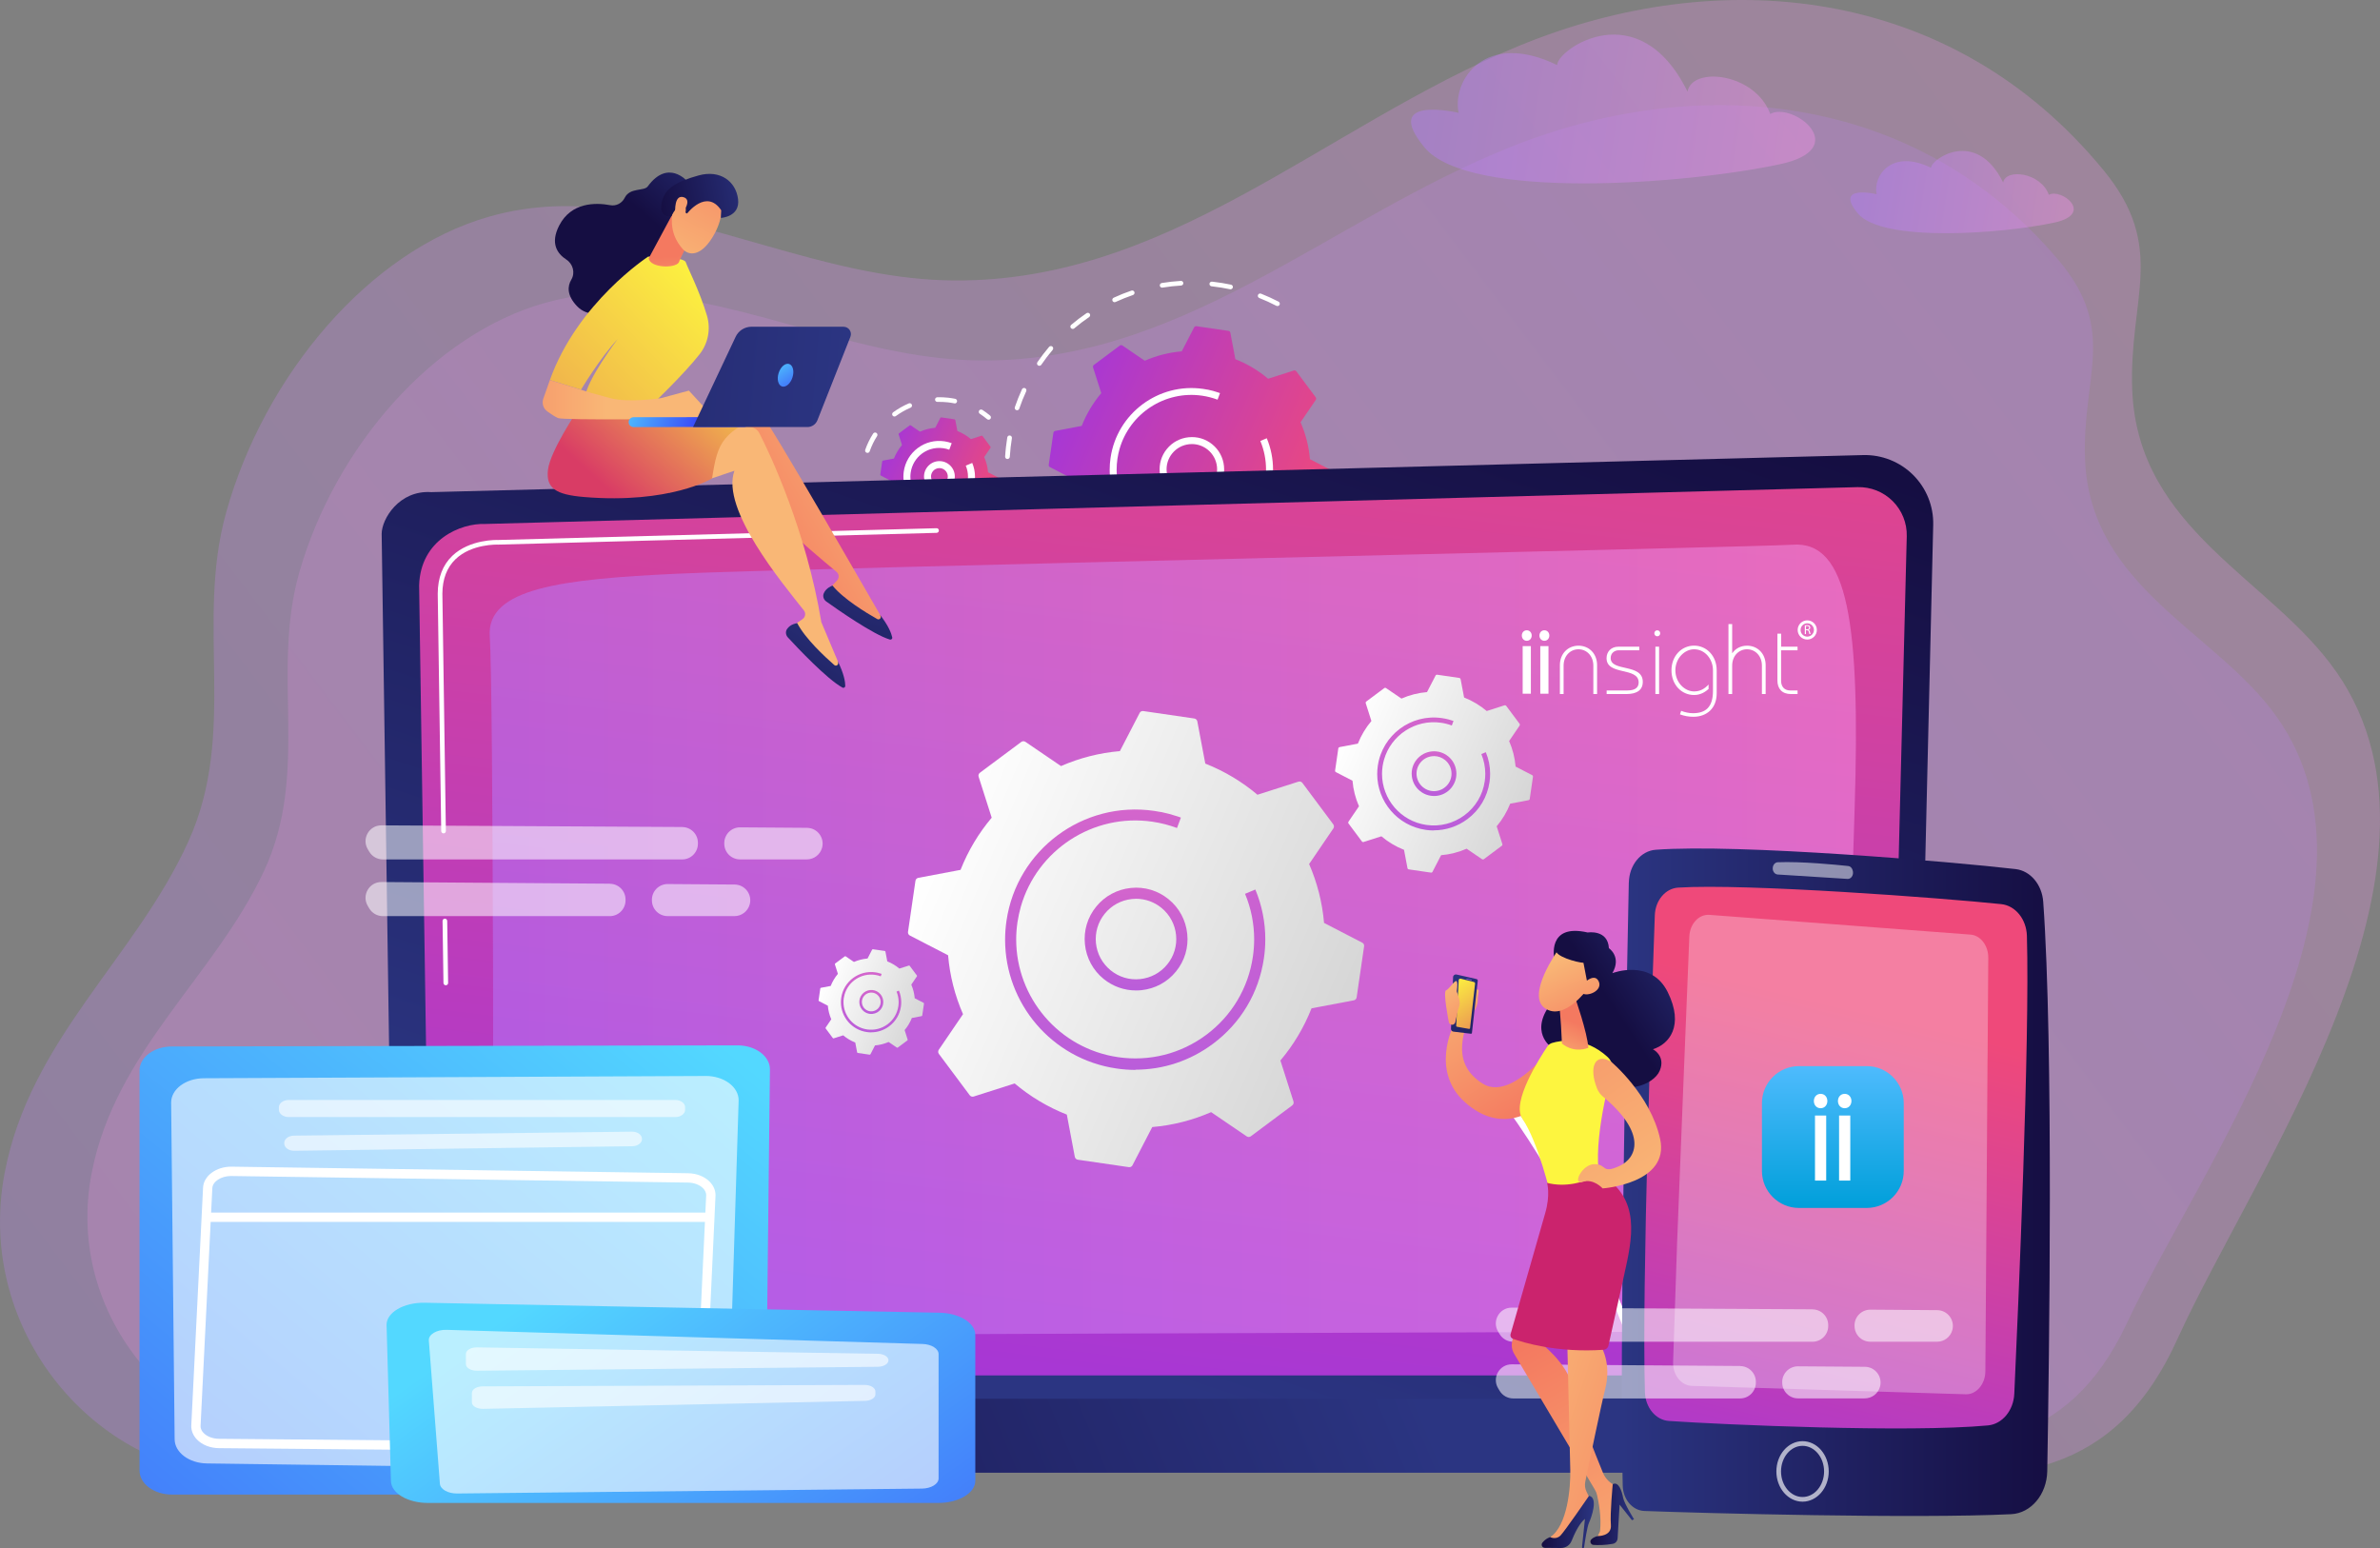 <svg xmlns="http://www.w3.org/2000/svg" xmlns:xlink="http://www.w3.org/1999/xlink" id="Layer_2" data-name="Layer 2" viewBox="0 0 987.33 642.25"><rect x="0" y="0" width="987.33" height="642.25" fill="#808080" stroke="none"/><defs><style>      .cls-1 {        fill: url(#linear-gradient-38);      }      .cls-1, .cls-2, .cls-3, .cls-4, .cls-5, .cls-6, .cls-7, .cls-8, .cls-9, .cls-10, .cls-11, .cls-12, .cls-13, .cls-14, .cls-15, .cls-16, .cls-17, .cls-18, .cls-19, .cls-20, .cls-21, .cls-22, .cls-23, .cls-24, .cls-25, .cls-26, .cls-27, .cls-28, .cls-29, .cls-30, .cls-31, .cls-32, .cls-33, .cls-34, .cls-35, .cls-36, .cls-37, .cls-38, .cls-39, .cls-40, .cls-41, .cls-42, .cls-43, .cls-44, .cls-45, .cls-46, .cls-47, .cls-48, .cls-49, .cls-50, .cls-51, .cls-52, .cls-53, .cls-54, .cls-55, .cls-56, .cls-57, .cls-58, .cls-59, .cls-60, .cls-61, .cls-62, .cls-63 {        stroke-width: 0px;      }      .cls-2 {        fill: url(#linear-gradient-12);      }      .cls-3 {        fill: url(#linear-gradient-17);      }      .cls-4 {        fill: url(#linear-gradient-19);      }      .cls-5 {        fill: url(#linear-gradient-33);      }      .cls-6 {        fill: url(#linear-gradient-57);      }      .cls-7 {        fill: url(#linear-gradient-21);      }      .cls-8 {        fill: url(#linear-gradient-6);      }      .cls-9 {        fill: url(#linear-gradient-42);      }      .cls-10 {        fill: url(#linear-gradient-29);      }      .cls-10, .cls-14, .cls-20, .cls-30, .cls-34, .cls-37, .cls-39, .cls-41, .cls-55 {        isolation: isolate;      }      .cls-10, .cls-34 {        opacity: .4;      }      .cls-11 {        fill: url(#linear-gradient-15);      }      .cls-12 {        fill: url(#linear-gradient-11);      }      .cls-13 {        fill: #eac4f9;      }      .cls-14 {        opacity: .3;      }      .cls-14, .cls-20, .cls-29, .cls-39, .cls-41, .cls-64 {        fill: #fff;      }      .cls-15 {        fill: url(#linear-gradient-5);      }      .cls-16 {        fill: url(#linear-gradient-31);      }      .cls-17 {        fill: url(#linear-gradient-34);      }      .cls-18 {        fill: url(#linear-gradient-41);      }      .cls-19 {        fill: url(#linear-gradient-40);      }      .cls-20, .cls-30 {        opacity: .5;      }      .cls-21 {        fill: url(#linear-gradient-13);      }      .cls-22 {        fill: url(#linear-gradient-23);      }      .cls-23 {        fill: url(#linear-gradient-25);      }      .cls-24 {        fill: url(#linear-gradient-43);      }      .cls-25 {        fill: url(#linear-gradient-16);      }      .cls-26 {        fill: url(#linear-gradient-22);      }      .cls-27 {        fill: url(#linear-gradient-54);      }      .cls-28 {        fill: url(#linear-gradient-55);      }      .cls-30 {        fill: url(#linear-gradient-7);      }      .cls-31 {        fill: url(#linear-gradient-35);      }      .cls-32 {        fill: url(#linear-gradient-50);      }      .cls-33 {        fill: url(#linear-gradient-32);      }      .cls-34 {        fill: url(#linear-gradient-28);      }      .cls-35 {        fill: url(#linear-gradient-20);      }      .cls-36 {        fill: url(#linear-gradient-14);      }      .cls-37 {        fill: url(#linear-gradient-2);        opacity: .2;      }      .cls-38 {        fill: url(#linear-gradient-52);      }      .cls-39 {        opacity: .65;      }      .cls-40 {        fill: url(#linear-gradient-45);      }      .cls-41 {        opacity: .6;      }      .cls-42 {        fill: url(#linear-gradient-39);      }      .cls-43 {        fill: url(#linear-gradient-3);      }      .cls-44 {        fill: url(#linear-gradient-9);      }      .cls-45 {        fill: url(#linear-gradient-27);      }      .cls-46 {        fill: url(#linear-gradient-53);      }      .cls-47 {        fill: url(#linear-gradient-36);      }      .cls-48 {        fill: url(#linear-gradient-48);      }      .cls-49 {        fill: url(#linear-gradient-49);      }      .cls-50 {        fill: url(#linear-gradient-8);      }      .cls-51 {        fill: url(#linear-gradient-47);      }      .cls-52 {        fill: url(#linear-gradient-24);      }      .cls-53 {        fill: url(#linear-gradient-26);      }      .cls-54 {        fill: url(#linear-gradient-18);      }      .cls-55 {        fill: url(#linear-gradient);        opacity: .26;      }      .cls-56 {        fill: url(#linear-gradient-51);      }      .cls-57 {        fill: url(#linear-gradient-30);      }      .cls-64 {        stroke: #fff;        stroke-miterlimit: 10;      }      .cls-58 {        fill: url(#linear-gradient-44);      }      .cls-59 {        fill: url(#linear-gradient-46);      }      .cls-65 {        opacity: .54;      }      .cls-60 {        fill: url(#linear-gradient-56);      }      .cls-61 {        fill: url(#linear-gradient-10);      }      .cls-62 {        fill: url(#linear-gradient-4);      }      .cls-63 {        fill: url(#linear-gradient-37);      }    </style><linearGradient id="linear-gradient" x1="-145.5" y1="750.57" x2="855.8" y2="1511.73" gradientTransform="translate(104 1528.64) scale(1 -1)" gradientUnits="userSpaceOnUse"><stop offset="0" stop-color="#b37cff"></stop><stop offset="1" stop-color="#f895e7"></stop></linearGradient><linearGradient id="linear-gradient-2" x1="856.48" y1="1497.21" x2="92.24" y2="917.33" xlink:href="#linear-gradient"></linearGradient><linearGradient id="linear-gradient-3" x1="336.13" y1="1356.7" x2="444.75" y2="1311.17" gradientTransform="translate(104 1528.64) scale(1 -1)" gradientUnits="userSpaceOnUse"><stop offset="0" stop-color="#a737d5"></stop><stop offset="1" stop-color="#ef497a"></stop></linearGradient><linearGradient id="linear-gradient-4" x1="263.28" y1="1340.37" x2="308.12" y2="1321.58" xlink:href="#linear-gradient-3"></linearGradient><linearGradient id="linear-gradient-5" x1="319" y1="973.54" x2="462.53" y2="1404.14" gradientTransform="translate(104 1528.64) scale(1 -1)" gradientUnits="userSpaceOnUse"><stop offset="0" stop-color="#2b3582"></stop><stop offset="1" stop-color="#150e42"></stop></linearGradient><linearGradient id="linear-gradient-6" x1="353.02" y1="951.52" x2="417.91" y2="1490.49" xlink:href="#linear-gradient-3"></linearGradient><linearGradient id="linear-gradient-7" x1="99.13" y1="1138.41" x2="665.92" y2="1138.41" xlink:href="#linear-gradient"></linearGradient><linearGradient id="linear-gradient-8" x1="475.31" y1="972.6" x2="63.43" y2="800.49" xlink:href="#linear-gradient-5"></linearGradient><linearGradient id="linear-gradient-9" x1="568.8" y1="1038.2" x2="746.38" y2="1038.2" xlink:href="#linear-gradient-5"></linearGradient><linearGradient id="linear-gradient-10" x1="620.78" y1="899.3" x2="671.35" y2="1108.95" xlink:href="#linear-gradient-3"></linearGradient><linearGradient id="linear-gradient-11" x1="271.89" y1="1339.51" x2="201.01" y2="1299.04" gradientTransform="translate(104 1528.64) scale(1 -1)" gradientUnits="userSpaceOnUse"><stop offset="0" stop-color="#f9b776"></stop><stop offset="1" stop-color="#f47960"></stop></linearGradient><linearGradient id="linear-gradient-12" x1="262.67" y1="1299.14" x2="230.73" y2="1221.85" xlink:href="#linear-gradient-5"></linearGradient><linearGradient id="linear-gradient-13" x1="265.04" y1="1329.42" x2="507.61" y2="1481.28" xlink:href="#linear-gradient-11"></linearGradient><linearGradient id="linear-gradient-14" x1="250.29" y1="1278.95" x2="203.38" y2="1209.73" xlink:href="#linear-gradient-5"></linearGradient><linearGradient id="linear-gradient-15" x1="205.47" y1="1390.33" x2="147.17" y2="1326.43" gradientTransform="translate(104 1528.64) scale(1 -1)" gradientUnits="userSpaceOnUse"><stop offset="0" stop-color="#fdf53f"></stop><stop offset="1" stop-color="#d93c65"></stop></linearGradient><linearGradient id="linear-gradient-16" x1="192.74" y1="1476.43" x2="161.91" y2="1440.85" xlink:href="#linear-gradient-5"></linearGradient><linearGradient id="linear-gradient-17" x1="190.89" y1="1416.78" x2="23.77" y2="1255.57" xlink:href="#linear-gradient-15"></linearGradient><linearGradient id="linear-gradient-18" x1="147.73" y1="1362.83" x2="77.1" y2="1362.83" xlink:href="#linear-gradient-11"></linearGradient><linearGradient id="linear-gradient-19" x1="176.45" y1="1396.83" x2="174.82" y2="1422.26" xlink:href="#linear-gradient-11"></linearGradient><linearGradient id="linear-gradient-20" x1="174.06" y1="1418.1" x2="204.8" y2="1476.92" xlink:href="#linear-gradient-11"></linearGradient><linearGradient id="linear-gradient-21" x1="212.55" y1="1451.48" x2="169.52" y2="1442.84" xlink:href="#linear-gradient-5"></linearGradient><linearGradient id="linear-gradient-22" x1="167.03" y1="1421.78" x2="197.76" y2="1480.6" xlink:href="#linear-gradient-11"></linearGradient><linearGradient id="linear-gradient-23" x1="150.79" y1="1363.7" x2="187.19" y2="1351.77" gradientTransform="translate(104 1528.64) scale(1 -1)" gradientUnits="userSpaceOnUse"><stop offset="0" stop-color="#53d8ff"></stop><stop offset="1" stop-color="#3840f7"></stop></linearGradient><linearGradient id="linear-gradient-24" x1="246.85" y1="1369.59" x2="-85.44" y2="1397.56" xlink:href="#linear-gradient-5"></linearGradient><linearGradient id="linear-gradient-25" x1="216.82" y1="1380.62" x2="228.71" y2="1362.7" xlink:href="#linear-gradient-23"></linearGradient><linearGradient id="linear-gradient-26" x1="175.03" y1="1112.79" x2="-152.89" y2="713.42" xlink:href="#linear-gradient-23"></linearGradient><linearGradient id="linear-gradient-27" x1="137.47" y1="1004.62" x2="306.31" y2="763" xlink:href="#linear-gradient-23"></linearGradient><linearGradient id="linear-gradient-28" x1="485.92" y1="1493.47" x2="651.46" y2="1467.56" xlink:href="#linear-gradient"></linearGradient><linearGradient id="linear-gradient-29" x1="667.77" y1="1454.25" x2="759.26" y2="1439.94" xlink:href="#linear-gradient"></linearGradient><linearGradient id="linear-gradient-30" x1="493.14" y1="1126.41" x2="531.23" y2="1065.37" xlink:href="#linear-gradient-11"></linearGradient><linearGradient id="linear-gradient-31" x1="608.17" y1="1141.23" x2="564.32" y2="1111.99" xlink:href="#linear-gradient-5"></linearGradient><linearGradient id="linear-gradient-32" x1="528.23" y1="918.87" x2="509.89" y2="762.66" xlink:href="#linear-gradient-15"></linearGradient><linearGradient id="linear-gradient-33" x1="541.09" y1="1086.39" x2="549.23" y2="1104.47" xlink:href="#linear-gradient-11"></linearGradient><linearGradient id="linear-gradient-34" x1="541.1" y1="1130.22" x2="557.63" y2="1094.45" xlink:href="#linear-gradient-11"></linearGradient><linearGradient id="linear-gradient-35" x1="596.38" y1="1158.9" x2="552.54" y2="1129.66" xlink:href="#linear-gradient-5"></linearGradient><linearGradient id="linear-gradient-36" x1="548.89" y1="1133.81" x2="565.41" y2="1098.04" xlink:href="#linear-gradient-11"></linearGradient><linearGradient id="linear-gradient-37" x1="587.18" y1="861.37" x2="526.54" y2="970.81" xlink:href="#linear-gradient-11"></linearGradient><linearGradient id="linear-gradient-38" x1="574.14" y1="900.32" x2="556.12" y2="900.49" xlink:href="#linear-gradient-5"></linearGradient><linearGradient id="linear-gradient-39" x1="518.16" y1="942.82" x2="610.11" y2="912.45" xlink:href="#linear-gradient-11"></linearGradient><linearGradient id="linear-gradient-40" x1="557.39" y1="897.22" x2="535.92" y2="897.42" xlink:href="#linear-gradient-5"></linearGradient><linearGradient id="linear-gradient-41" x1="586.77" y1="1424.13" x2="594.85" y2="1512.52" gradientTransform="translate(104 1528.64) scale(1 -1)" gradientUnits="userSpaceOnUse"><stop offset="0" stop-color="#cb236d"></stop><stop offset="1" stop-color="#4c246d"></stop></linearGradient><linearGradient id="linear-gradient-42" x1="581.28" y1="1030.36" x2="494.36" y2="1159.23" xlink:href="#linear-gradient-11"></linearGradient><linearGradient id="linear-gradient-43" x1="505.17" y1="1116.85" x2="514.08" y2="1104.27" xlink:href="#linear-gradient-11"></linearGradient><linearGradient id="linear-gradient-44" x1="494.95" y1="1123.82" x2="526.17" y2="1079.77" xlink:href="#linear-gradient-5"></linearGradient><linearGradient id="linear-gradient-45" x1="497.09" y1="1121.66" x2="522.24" y2="1086.16" xlink:href="#linear-gradient-15"></linearGradient><linearGradient id="linear-gradient-46" x1="505.92" y1="1119.23" x2="506.26" y2="1117.01" gradientTransform="translate(104 1528.64) scale(1 -1)" gradientUnits="userSpaceOnUse"><stop offset="0" stop-color="#8d55d1"></stop><stop offset="1" stop-color="#1c2873"></stop></linearGradient><linearGradient id="linear-gradient-47" x1="494.24" y1="1119.25" x2="512.7" y2="1093.21" xlink:href="#linear-gradient-11"></linearGradient><linearGradient id="linear-gradient-48" x1="280.79" y1="1175.35" x2="453.8" y2="1102.82" gradientTransform="translate(104 1528.64) scale(1 -1)" gradientUnits="userSpaceOnUse"><stop offset="0" stop-color="#fff"></stop><stop offset="1" stop-color="#d6d6d6"></stop></linearGradient><linearGradient id="linear-gradient-49" x1="453.37" y1="1223.44" x2="528.44" y2="1191.98" xlink:href="#linear-gradient-48"></linearGradient><linearGradient id="linear-gradient-50" x1="237.45" y1="1121.37" x2="277.46" y2="1104.6" xlink:href="#linear-gradient-48"></linearGradient><linearGradient id="linear-gradient-51" x1="367.3" y1="1160.41" x2="367.3" y2="1117.76" gradientTransform="translate(104 1528.64) scale(1 -1)" gradientUnits="userSpaceOnUse"><stop offset="0" stop-color="#d365cc"></stop><stop offset="1" stop-color="#ba5dda"></stop></linearGradient><linearGradient id="linear-gradient-52" x1="490.91" y1="1216.98" x2="490.91" y2="1198.43" xlink:href="#linear-gradient-51"></linearGradient><linearGradient id="linear-gradient-53" x1="257.45" y1="1117.96" x2="257.45" y2="1108.01" xlink:href="#linear-gradient-51"></linearGradient><linearGradient id="linear-gradient-54" x1="366.94" y1="1192.82" x2="366.94" y2="1084.81" xlink:href="#linear-gradient-51"></linearGradient><linearGradient id="linear-gradient-55" x1="490.76" y1="1230.99" x2="490.76" y2="1184.14" xlink:href="#linear-gradient-51"></linearGradient><linearGradient id="linear-gradient-56" x1="257.36" y1="1125.4" x2="257.36" y2="1100.38" xlink:href="#linear-gradient-51"></linearGradient><linearGradient id="linear-gradient-57" x1="656.34" y1="1086.37" x2="656.34" y2="1027.54" gradientTransform="translate(104 1528.64) scale(1 -1)" gradientUnits="userSpaceOnUse"><stop offset="0" stop-color="#4ebbfd"></stop><stop offset="1" stop-color="#009fda"></stop></linearGradient></defs><g id="Layer_1-2" data-name="Layer 1"><g><path class="cls-55" d="M969.34,278.9c-26.73-38.67-82.64-58.88-84.8-117.31-1.42-37.96,14.54-58.76-11.79-90.85-63.62-77.58-160.33-85.57-242.38-51.82-82.03,33.74-147.1,100.16-238.81,97.33-49.93-1.54-96.62-26.17-146.09-30.29-15.23-1.27-29.44.15-42.7,3.95-49.68,14.2-93.07,65.77-108.95,122.65-12.87,46.11,4.85,91.26-15.69,136.52C56.25,397.33,12.37,431.18,1.9,486.69c-12.57,66.62,39.3,123.78,94.29,124.91,35,.71,99.77-6.02,129.2-29.36,35.84-28.41,71.38-30.69,113.59-30.14,80.3,1.05,160.83,19.27,240.25,31.99,68.05,10.88,135.2,27.42,204.05,28.78,50.56,1,93.47,1.2,120.1-57.55,31.82-70.21,122.06-195.31,65.99-276.42h-.03Z"></path><path class="cls-37" d="M944.37,297.19c-25.03-35.16-77.39-53.52-79.4-106.66-1.3-34.53,13.65-53.44-11-82.61-59.59-70.54-150.17-77.78-227.05-47.06-76.86,30.72-137.84,91.13-223.74,88.6-46.78-1.39-90.51-23.77-136.84-27.49-14.27-1.15-27.58.15-39.99,3.61-46.55,12.93-87.21,59.85-102.1,111.58-12.08,41.94,4.51,83-14.73,124.15-20.53,43.87-61.64,74.68-71.47,125.18-11.8,60.59,36.78,112.56,88.28,113.57,32.79.63,93.46-5.51,121.04-26.74,33.59-25.86,66.88-27.94,106.41-27.44,75.23.93,150.65,17.48,225.05,29,63.74,9.88,126.64,24.89,191.13,26.11,47.37.9,87.56,1.05,112.51-52.38,29.84-63.87,114.41-177.65,61.91-251.41h0Z"></path><path class="cls-13" d="M490.55,242.12h-.05c-1.58-.09-3.18-.21-4.75-.39-1.11-.13-2.22-.28-3.31-.44-.53-.09-.89-.58-.8-1.11.09-.53.58-.89,1.11-.8,1.06.16,2.15.31,3.22.43,1.54.17,3.1.3,4.64.38.53.03.94.48.91,1.02-.03.51-.45.91-.96.91h0ZM503.53,241.71c-.48,0-.89-.36-.95-.85-.06-.53.32-1.02.85-1.08,2.61-.31,5.22-.75,7.79-1.34.52-.12,1.03.21,1.16.73.12.52-.21,1.04-.73,1.16-2.63.59-5.32,1.05-7.99,1.38h-.12ZM469.94,238.2c-.11,0-.2-.02-.31-.05-2.55-.86-5.09-1.87-7.54-2.98-.48-.22-.69-.8-.47-1.29.22-.48.79-.69,1.29-.47,2.39,1.1,4.85,2.07,7.35,2.91.5.17.77.71.61,1.23-.14.4-.51.65-.92.65h0ZM523.82,236.43c-.38,0-.73-.22-.89-.6-.2-.49.03-1.06.52-1.27,2.42-1,4.82-2.15,7.13-3.41.47-.25,1.05-.08,1.32.38.25.47.08,1.05-.38,1.32-2.37,1.29-4.83,2.45-7.31,3.49-.12.05-.24.08-.37.08h-.01ZM541.91,225.84c-.29,0-.57-.13-.76-.37-.33-.41-.26-1.03.16-1.36,2.07-1.63,4.07-3.38,5.96-5.2.38-.37.99-.36,1.37.02.37.38.36.99-.02,1.37-1.93,1.88-3.99,3.67-6.11,5.32-.17.14-.38.2-.6.2v.02ZM556.48,210.78c-.2,0-.39-.06-.57-.18-.43-.32-.52-.91-.21-1.36,1.55-2.12,3-4.34,4.33-6.61.27-.46.86-.62,1.33-.35.46.27.62.87.35,1.33-1.36,2.33-2.85,4.61-4.44,6.78-.19.26-.48.39-.78.39Z"></path><path class="cls-29" d="M417.93,190.42h-.06c-.53-.03-.93-.49-.9-1.03.09-1.36.2-2.72.36-4.07.14-1.29.33-2.58.53-3.86.09-.53.58-.89,1.12-.8.53.09.88.58.8,1.11-.2,1.24-.38,2.5-.52,3.76-.14,1.32-.27,2.65-.35,3.97-.03.51-.45.9-.96.9h0ZM421.91,170.18c-.11,0-.21-.02-.31-.05-.5-.17-.77-.72-.6-1.23.86-2.5,1.86-4.99,2.96-7.41.22-.48.81-.69,1.29-.47s.69.8.47,1.29c-1.09,2.35-2.06,4.77-2.89,7.23-.13.4-.51.65-.92.65h0ZM431.16,151.74c-.18,0-.38-.06-.54-.16-.44-.3-.55-.89-.25-1.35,1.5-2.18,3.13-4.32,4.84-6.34.35-.4.95-.45,1.36-.12.4.35.45.95.12,1.37-1.67,1.97-3.26,4.05-4.72,6.19-.18.27-.49.42-.81.42h0ZM445,136.45c-.27,0-.55-.12-.74-.34-.35-.4-.29-1.02.12-1.37,2.03-1.71,4.17-3.34,6.35-4.82.44-.3,1.05-.18,1.35.25.3.44.18,1.05-.25,1.35-2.13,1.45-4.21,3.03-6.19,4.71-.18.15-.4.23-.62.23h-.02s0,0,0,0ZM529.92,126.96c-.15,0-.3-.04-.44-.11-2.29-1.19-4.67-2.28-7.07-3.23-.49-.19-.75-.75-.54-1.26.19-.49.75-.73,1.26-.54,2.46.97,4.9,2.09,7.27,3.31.47.24.65.83.41,1.31-.17.33-.51.52-.86.52h0ZM462.39,125.36c-.37,0-.71-.2-.88-.56-.22-.48,0-1.06.47-1.29,2.41-1.12,4.89-2.11,7.4-2.96.5-.17,1.05.1,1.23.6.17.5-.1,1.05-.6,1.23-2.44.84-4.87,1.81-7.22,2.89-.13.06-.27.09-.4.09h0ZM510.49,120.01c-.07,0-.13,0-.2-.02-2.37-.5-4.8-.89-7.23-1.17l-.45-.05c-.53-.06-.92-.53-.87-1.07.05-.53.52-.9,1.07-.86l.47.05c2.47.28,4.97.68,7.41,1.2.52.11.87.63.74,1.15-.1.45-.5.76-.94.76h0ZM482.1,119.33c-.46,0-.88-.34-.95-.81-.09-.52.27-1.02.8-1.12,2.61-.42,5.27-.72,7.93-.88.52-.05.98.38,1.02.9.03.53-.38.98-.91,1.03-2.58.15-5.18.43-7.73.86h-.15l-.02.02Z"></path><path class="cls-43" d="M537.76,154.03c-.23-.32-.64-.44-1.01-.33l-10.68,3.41c-4-3.38-8.56-6.13-13.59-8.11l-2.08-11c-.08-.38-.38-.68-.77-.74l-13.31-1.94c-.38-.06-.77.13-.94.48l-5.14,9.95c-5.37.45-10.54,1.8-15.34,3.89l-9.27-6.31c-.33-.22-.75-.21-1.07.02l-10.78,8.04c-.32.23-.44.64-.33,1.02l3.41,10.68c-3.38,4-6.13,8.57-8.11,13.59l-11.01,2.08c-.38.08-.68.38-.74.77l-1.94,13.3c-.06.38.14.77.49.94l9.95,5.15c.45,5.37,1.8,10.54,3.89,15.33l-6.31,9.27c-.22.33-.21.75.02,1.07l8.04,10.78c.23.32.64.44,1.02.33l10.68-3.41c4,3.38,8.56,6.13,13.59,8.11l2.08,11c.08.38.38.68.77.75l13.3,1.94c.38.06.77-.13.95-.49l5.14-9.95c5.37-.45,10.54-1.8,15.34-3.89l9.27,6.31c.33.22.75.21,1.07-.02l10.78-8.04c.32-.23.44-.64.33-1.01l-3.41-10.68c3.38-4,6.13-8.57,8.11-13.59l11-2.08c.38-.08.69-.38.75-.77l1.94-13.31c.06-.38-.13-.77-.48-.94l-9.95-5.14c-.45-5.37-1.8-10.54-3.89-15.33l6.31-9.26c.22-.33.21-.75-.02-1.08l-8.04-10.78h-.01Z"></path><path class="cls-29" d="M494.42,208.09c-3.07,0-6.01-1.05-8.43-3-2.77-2.26-4.5-5.47-4.86-9.03-.37-3.56.67-7.04,2.93-9.81,2.25-2.77,5.47-4.5,9.02-4.86,3.56-.37,7.05.67,9.82,2.93,2.77,2.25,4.5,5.47,4.86,9.02.37,3.56-.67,7.04-2.93,9.81-2.25,2.77-5.47,4.5-9.03,4.86-.46.05-.92.07-1.4.07h0ZM494.46,184.21c-.36,0-.72.02-1.1.06-2.78.29-5.3,1.65-7.06,3.81-1.77,2.17-2.58,4.9-2.3,7.69.29,2.78,1.65,5.3,3.81,7.06,2.17,1.77,4.9,2.59,7.69,2.3,2.78-.29,5.3-1.65,7.06-3.81,1.77-2.17,2.58-4.9,2.3-7.69-.29-2.78-1.65-5.29-3.81-7.06-1.89-1.54-4.2-2.36-6.6-2.36h0Z"></path><path class="cls-29" d="M494.3,228.78c-1.66,0-3.31-.12-4.97-.37-16.84-2.46-28.99-16.98-28.99-33.52,0-1.63.12-3.27.36-4.92,2.69-18.5,19.94-31.33,38.44-28.64.57.09,1.15.18,1.7.29h.13c1.48.3,2.93.69,4.35,1.18.05.02.1.03.14.05.07.02.13.05.2.07.15.06.31.12.46.16l-1.02,2.71c-2.05-.76-4.21-1.32-6.39-1.64-15.53-2.27-30.1,7.46-34.29,22.15-.37,1.31-.65,2.65-.86,4.03-.22,1.51-.33,3.01-.33,4.49,0,15.12,11.12,28.4,26.51,30.65,8.19,1.2,16.36-.87,22.99-5.81,6.64-4.96,10.96-12.18,12.15-20.37.22-1.5.33-3,.33-4.5,0-4.07-.8-8.11-2.37-11.87l2.68-1.12c1.72,4.13,2.6,8.55,2.59,13,0,1.64-.12,3.27-.36,4.91-1.31,8.97-6.02,16.87-13.29,22.28-5.92,4.41-12.93,6.72-20.18,6.72v.06s.01,0,.01,0Z"></path><path class="cls-29" d="M359.85,187.87c-.11,0-.21-.02-.32-.06-.5-.17-.77-.72-.59-1.23.82-2.35,1.92-4.61,3.28-6.72.29-.44.89-.58,1.34-.29.45.29.58.89.29,1.34-1.27,1.98-2.3,4.11-3.07,6.32-.13.39-.51.64-.91.64h0ZM371.07,172.79c-.3,0-.59-.14-.78-.39-.32-.43-.22-1.03.21-1.36,2.02-1.47,4.21-2.71,6.5-3.7.49-.21,1.06.02,1.27.51.2.49-.02,1.07-.51,1.27-2.16.91-4.21,2.09-6.12,3.47-.17.13-.37.18-.57.18v.02ZM396.09,167.34c-.07,0-.12,0-.19-.02-.88-.18-1.79-.32-2.69-.42-1.44-.16-2.89-.22-4.32-.18h-.03c-.52,0-.94-.41-.96-.93-.02-.53.4-.97.93-1,1.51-.04,3.07.03,4.59.2.95.11,1.92.26,2.85.45.52.11.86.62.75,1.15-.1.45-.49.77-.94.77v-.02Z"></path><path class="cls-29" d="M410.09,174.1c-.22,0-.43-.08-.62-.22-.95-.8-1.96-1.55-3-2.23-.44-.29-.57-.89-.28-1.34.29-.44.89-.57,1.34-.28,1.12.72,2.18,1.52,3.21,2.37.4.34.46.95.12,1.37-.19.23-.46.35-.74.35v-.02Z"></path><path class="cls-62" d="M407.6,180.88c-.1-.13-.26-.18-.41-.13l-4.41,1.4c-1.66-1.4-3.54-2.53-5.61-3.35l-.87-4.54c-.03-.15-.15-.28-.32-.31l-5.49-.8c-.16-.02-.32.06-.39.2l-2.13,4.11c-2.21.19-4.35.74-6.33,1.61l-3.83-2.61c-.14-.09-.31-.09-.44,0l-4.45,3.32c-.13.1-.18.26-.13.41l1.4,4.41c-1.4,1.66-2.53,3.54-3.35,5.61l-4.54.86c-.15.03-.28.15-.31.32l-.81,5.49c-.02.16.06.32.2.39l4.11,2.13c.19,2.21.75,4.35,1.61,6.33l-2.61,3.83c-.09.13-.09.31,0,.44l3.32,4.45c.1.13.26.18.41.14l4.41-1.41c1.66,1.4,3.54,2.53,5.61,3.35l.86,4.54c.03.15.15.28.32.31l5.49.8c.16.02.32-.06.39-.2l2.13-4.11c2.21-.19,4.35-.74,6.33-1.61l3.83,2.61c.14.09.31.09.44,0l4.45-3.32c.13-.1.18-.26.14-.41l-1.41-4.41c1.4-1.66,2.53-3.54,3.35-5.61l4.54-.87c.15-.03.28-.15.31-.32l.8-5.49c.02-.16-.06-.32-.2-.39l-4.11-2.13c-.19-2.21-.74-4.35-1.61-6.33l2.61-3.83c.09-.14.09-.31,0-.44l-3.32-4.46h0Z"></path><path class="cls-29" d="M389.69,204.05c-1.46,0-2.86-.49-4.01-1.43-1.33-1.07-2.15-2.6-2.32-4.3-.17-1.69.32-3.36,1.41-4.68,1.09-1.33,2.6-2.15,4.3-2.32,1.69-.17,3.36.32,4.68,1.41,1.33,1.08,2.15,2.6,2.32,4.29.17,1.69-.32,3.36-1.41,4.68-1.07,1.33-2.6,2.15-4.29,2.32-.22.02-.44.04-.66.04h-.02ZM389.71,194.19c-.11,0-.24,0-.36.02-.93.1-1.76.54-2.34,1.27-.59.72-.86,1.63-.76,2.55.1.93.54,1.76,1.27,2.34.72.59,1.63.86,2.55.76.93-.1,1.76-.54,2.34-1.27.59-.72.87-1.63.76-2.55-.1-.92-.54-1.76-1.27-2.34-.63-.51-1.4-.78-2.18-.78h0Z"></path><path class="cls-29" d="M389.63,212.6c-.71,0-1.43-.05-2.16-.15-7.38-1.09-12.7-7.44-12.7-14.68,0-.71.05-1.43.15-2.16.57-3.93,2.64-7.39,5.82-9.76,3.19-2.37,7.1-3.36,11.02-2.78.1.02.19.03.29.05.94.15,1.88.4,2.76.73l-1.01,2.71c-.8-.3-1.63-.51-2.46-.62-1.86-.27-3.7-.11-5.44.45-1.18.38-2.3.97-3.33,1.71-.03.02-.06.04-.09.07-2.56,1.91-4.22,4.7-4.68,7.85-.09.58-.13,1.16-.13,1.73,0,5.83,4.28,10.94,10.22,11.82,6.52.95,12.6-3.58,13.55-10.09.09-.58.13-1.16.13-1.74,0-1.57-.31-3.12-.92-4.57l2.68-1.13c.75,1.81,1.15,3.74,1.15,5.7,0,.71-.05,1.44-.15,2.16-1.07,7.38-7.43,12.7-14.68,12.7h0Z"></path><path class="cls-15" d="M793.62,570.71c0,6.18-5.06,11.22-11.24,11.22H174.62c-6.18,0-11.24-5.05-11.24-11.22l-5.05-349.24c0-6.18,7.29-18.24,20.61-17.32l593.98-15.37c7.76-.2,15.25,2.78,20.75,8.26,5.49,5.48,8.5,12.95,8.31,20.71l-8.34,352.97h-.02Z"></path><path class="cls-8" d="M782.53,559.94c0,5.85-4.78,10.63-10.63,10.63H189.27c-5.85,0-10.63-4.78-10.63-10.63l-4.77-317.05c.56-19.07,17.28-25.93,27.43-25.53l569.3-15.28c5.45-.14,10.72,1.95,14.58,5.8,3.85,3.85,5.97,9.11,5.83,14.57l-8.47,337.49h0Z"></path><path class="cls-29" d="M184.93,408.72c-.53,0-.95-.42-.96-.95l-.38-25.7c0-.53.41-.98.95-.98h.02c.53,0,.95.42.96.96l.38,25.7c0,.53-.41.97-.95.97h-.02Z"></path><path class="cls-29" d="M184.01,345.71c-.53,0-.95-.42-.97-.95l-1.45-98.48c.03-6.61,2.07-11.89,6.05-15.71,7.26-6.94,18.59-6.59,19.06-6.57l181.79-4.88c.55-.05.98.4,1,.93.02.53-.4.97-.93.99l-181.84,4.88c-.52-.02-11.06-.35-17.73,6.04-3.6,3.45-5.44,8.26-5.47,14.31l1.45,98.46c0,.53-.41.98-.95.98h-.02.01Z"></path><path class="cls-30" d="M204.3,542.36c.61-26.2.38-258.25-1.12-278.3-1.51-20.04,29.71-23.81,77.63-26.06,47.91-2.25,452.27-11.18,462.68-12.03,23.4-1.9,28.24,33.07,25.91,109.01-1.76,57.04-4.67,151.01-6.01,194.23-.4,12.87-10.91,23.08-23.8,23.11-97.31.27-470.23,1.34-495.06,2.08-28.57.85-40.47-1.66-40.23-12.06h0Z"></path><path class="cls-50" d="M827.58,610.93H141.74c-8.44,0-15.35-6.9-15.35-15.35s6.9-15.34,15.35-15.34h685.85c8.44,0,15.35,6.9,15.35,15.34s-6.9,15.35-15.35,15.35h-.01Z"></path><path class="cls-29" d="M695.88,617.06c-.65,0-1.26-.45-1.42-1.14-.2-.88-20.71-89.04-69.32-156.14-.47-.64-.33-1.56.32-2.02.65-.47,1.56-.33,2.02.32,48.96,67.59,69.59,156.32,69.8,157.19.17.78-.31,1.56-1.1,1.74-.11.03-.21.04-.32.04h0Z"></path><path class="cls-44" d="M675.7,366.09c-.93,44.12-3.97,196.29-2.52,250.22.15,5.72,4.07,10.3,8.95,10.49,24.16.92,112.69,3.27,152.21,1.33,8.23-.4,14.77-8.2,14.95-17.84.81-46.31,2.63-176.54-1.67-236.2-.51-7.14-5.31-12.84-11.42-13.56-26.31-3.07-115.23-10.6-149.36-8.02-6.16.46-10.98,6.36-11.12,13.59h-.02Z"></path><path class="cls-61" d="M686.49,379.63c-1.3,35.6-5.41,154.07-4.1,197.88.19,6.4,4.5,11.59,9.97,11.95,22.51,1.54,99.31,4.94,132.33,1.85,5.95-.56,10.61-6.18,10.93-13.14,1.67-36.34,6.47-146.63,5.23-189.95-.2-6.91-4.77-12.55-10.66-13.16-24.36-2.56-105.96-8.64-134.02-6.85-5.27.34-9.46,5.28-9.68,11.45h0Z"></path><path class="cls-39" d="M747.78,622.94c-5.99,0-10.86-5.63-10.86-12.55s4.87-12.55,10.86-12.55,10.86,5.63,10.86,12.55-4.88,12.55-10.86,12.55ZM747.78,599.78c-4.93,0-8.93,4.76-8.93,10.61s4,10.61,8.93,10.61,8.93-4.76,8.93-10.61-4.01-10.61-8.93-10.61Z"></path><path class="cls-20" d="M735.4,360.23c0,1.36.9,2.46,2.06,2.54,5.71.35,21.78,1.34,28.96,1.83,1.42.1,2.52-1.4,2.26-3.02l-.05-.28c-.18-1.11-.96-1.95-1.93-2.05-4.85-.52-19.51-1.96-29.21-1.56-1.17.05-2.08,1.17-2.08,2.54h0Z"></path><path class="cls-14" d="M824.54,439.07l.29-41.78c.04-5.03-3.21-9.29-7.38-9.59l-108.28-8.19c-4.39-.33-8.16,3.72-8.36,9.02,0,0-5.08,125.63-5.08,127.16l-1.65,49.32c-.19,5.29,3.35,9.77,7.76,9.9l113.69,3.48c4.4.13,8.06-4.24,8.09-9.54l.55-77.55.35-52.2h.02Z"></path><path class="cls-29" d="M462.37,322.05l-.05-.12v.12h.05Z"></path><path class="cls-29" d="M758.52,442.8l-.02-.06v.06h.02Z"></path><path class="cls-12" d="M365.12,255.1c-.09-.03-45.06-78.78-51.13-86.19-1.02-1.25-2.6-1.89-4.21-1.69l-12.55,1.5-14.74,31.89,24.57-14.31c-2.42,16.81,29.13,41.79,39.96,50.91,1.11.93,1.19,2.58.19,3.62l-4.32,4.52c7.1,7.19,15.28,11.81,24.52,13.94l-2.28-4.21v.02Z"></path><path class="cls-2" d="M345.38,242.91s-2.75.89-3.7,3.35c-.44,1.17.04,2.5,1.05,3.23,4.54,3.25,19.53,13.76,26.44,15.82.57.16,1.11-.35.97-.92-.36-1.61-1.5-4.81-5.2-9.51l.33.66c.41.85-.5,1.73-1.34,1.27-4.62-2.61-14.04-8.32-18.58-13.91h.02Z"></path><path class="cls-21" d="M347.61,274.42c-.08-.05-6.82-16.3-6.89-16.35-6.19-37.65-21.29-69.92-25.73-78.41-.74-1.43-2.17-2.37-3.78-2.5l-12.6-1.08-20.89,28.25,26.95-9.04c-5.78,15.97,20.06,46.83,28.82,57.94.89,1.13.63,2.76-.54,3.59l-5.15,3.56c5.49,8.48,12.57,14.66,21.19,18.61l-1.39-4.57h0Z"></path><path class="cls-36" d="M330.74,258.49s-2.88.31-4.29,2.53c-.67,1.07-.47,2.46.38,3.39,3.79,4.11,16.33,17.42,22.68,20.83.52.28,1.15-.12,1.15-.7-.02-1.65-.49-5.02-3.18-10.36l.19.72c.24.91-.84,1.6-1.56.98-4-3.49-12.07-10.99-15.39-17.39h0Z"></path><path class="cls-11" d="M239.66,170.13s-11.39,16.95-12.33,24.67c-.93,7.74,3.16,10.4,15.08,11.39,35.48,2.93,52.98-7.71,52.98-7.71,2.42-15.48,4.16-19.41,24.43-27.84,0,0-25.65,2.04-30.8.03-5.16-2-49.36-.56-49.36-.56v.02Z"></path><path class="cls-25" d="M285.09,75.19s-7.94-9.39-16.37,2.13c-1.53,2.09-7.4.37-9.56,4.72-1.12,2.25-3.51,3.54-5.99,3.08-6.16-1.14-16.21-1.23-21.18,8.41-3.79,7.37-.87,11.67,2.93,14.13,2.78,1.81,3.78,5.48,2.1,8.32-1.62,2.74-1.92,6.46,2.25,10.92,9.34,10.02,27.85-6.35,27.85-6.35l14.68-34.7,3.29-10.68h0Z"></path><path class="cls-3" d="M270.47,167.89s13.26-12.63,19.8-21c3.53-4.52,4.64-10.48,3-15.98-2.97-10.05-8.28-20.45-8.76-22.08-.75-2.48-15.62-2.38-15.62-2.38,0,0-29.27,19-40.77,51.18l12.91,4.02s7.65-12.82,15.19-20.98c0,0-13.07,17.26-13.53,24.33l27.77,2.87h-.02l.02.02Z"></path><path class="cls-54" d="M295.75,172.88l-9.97-10.84-11.52,3.11s-13.42,2.08-21.1,0l-7.69-2.08-17.36-5.41-2.72,7.71c-.69,1.95,0,4.13,1.69,5.33,1.5,1.07,3.26,2.24,4.39,2.72,2.28,1,52.67.32,52.67.32l11.61-.85h0Z"></path><path class="cls-4" d="M279.11,88.58l-10,18.59c.65,4.06,10.88,4.18,12.46,1.75.16-.25.25-.53.31-.82l5.99-12.42c.26-1.21-3.07-5.29-4.16-5.88l-3.97-2.12c-1.53-.81,4.85-.88-.63.89h0Z"></path><path class="cls-35" d="M299.35,84.22s1.14,6.28-3.81,14.27c-4.94,7.99-9.85,7.63-12.36,4.77-2.49-2.85-5.49-7.59-4.13-15.56,1.37-7.97,18.58-11.5,20.29-3.49h0Z"></path><path class="cls-7" d="M285.04,88.57s8-10.5,14.14-1.35l-.11,3.17s7.99-.38,7.12-7.73c-.87-7.36-7.38-12.39-16.42-9.87-9.03,2.51-14.31,5.38-15.34,11.65-1.03,6.27,4.1,5.25,4.1,5.25,0,0,1.95-4.33,4.32-4.62,2.36-.3,1.51,3.13,1.51,3.13l.67.38v-.02h0Z"></path><path class="cls-26" d="M283.2,88.29s4.14-5.38.37-6.49c-3.77-1.12-3.63,5.27-3.39,7.64l3-1.15h.01Z"></path><path class="cls-22" d="M262.74,177.17h.11l45.86-.05c1.13,0,2.05-.91,2.05-2.05s-.93-2.07-2.06-2.05l-45.85.05c-1.14,0-2.05.91-2.05,2.05s.86,1.99,1.95,2.05Z"></path><path class="cls-52" d="M349.94,135.54h-38.19c-2.81,0-5.39,1.63-6.58,4.18l-17.66,37.43h47.46c1.82,0,3.45-1.12,4.12-2.79l13.69-34.64c.8-2-.68-4.17-2.83-4.17h0Z"></path><path class="cls-23" d="M323.02,154.73c-.83,2.57-.21,5.06,1.37,5.58,1.59.51,3.54-1.16,4.36-3.73.83-2.57.21-5.06-1.37-5.58-1.59-.51-3.54,1.16-4.36,3.73Z"></path><path class="cls-53" d="M304.09,619.99H71.33c-7.43,0-13.44-4.45-13.44-9.93v-166.02c0-5.48,6-9.91,13.41-9.93l234.62-.46c7.47-.02,13.52,4.46,13.48,9.98l-1.87,166.49c-.04,5.47-6.04,9.87-13.44,9.87Z"></path><path class="cls-41" d="M292.69,446.35l-208.13.94c-7.53.04-13.59,4.56-13.56,10.12l1.45,139.64c.04,5.48,5.98,9.93,13.4,10.03l202.22,2.72c7.55.11,13.78-4.35,13.89-9.93l4.46-143.31c.11-5.65-6.08-10.25-13.72-10.22h0Z"></path><path class="cls-41" d="M284.21,459.31v1.07c0,1.66-1.83,3.01-4.08,3.01H119.78c-2.25,0-4.08-1.36-4.08-3.01v-1.07c0-1.66,1.83-3.01,4.08-3.01h160.36c2.25,0,4.08,1.36,4.08,3.01Z"></path><path class="cls-41" d="M266.33,472.64c-.11,1.58-1.86,2.82-4,2.85l-140.25,1.89c-2.28.03-4.16-1.33-4.16-3.02v-.24c0-1.65,1.79-2.99,4.01-3.02l140.25-1.65c2.37-.03,4.26,1.43,4.14,3.18h.01Z"></path><path class="cls-29" d="M280.65,602.42h-.14l-189.68-1.68c-3.64-.03-6.97-1.35-9.14-3.6-1.56-1.62-2.39-3.64-2.34-5.69l4.88-98.63c.13-4.96,5.45-8.92,11.84-8.85l189.35,2.72c3.62.05,6.92,1.37,9.08,3.61,1.55,1.62,2.38,3.62,2.33,5.66v.04l-4.55,97.54c-.12,4.98-5.21,8.87-11.62,8.87h0ZM95.84,487.84c-4.15,0-7.69,2.33-7.76,5.14l-4.88,98.62c-.03,1.24.66,2.24,1.26,2.85,1.44,1.49,3.83,2.39,6.4,2.41l189.68,1.68h.1c4.15,0,7.69-2.34,7.76-5.14l4.55-97.56c.02-1.27-.66-2.26-1.24-2.86-1.42-1.48-3.8-2.39-6.35-2.41l-189.35-2.72h-.16Z"></path><path class="cls-29" d="M292.43,506.87H85.84c-1.07,0-1.93-.87-1.93-1.93s.87-1.93,1.93-1.93h206.58c1.06,0,1.93.87,1.93,1.93s-.87,1.93-1.93,1.93Z"></path><path class="cls-45" d="M160.37,549.76l1.81,64.66c.14,5.02,6.97,9.05,15.35,9.05h211.72c8.48,0,15.35-4.12,15.35-9.2v-60.51c0-4.97-6.57-9.04-14.86-9.2l-213.53-4.14c-8.77-.17-16,4.09-15.85,9.35h0Z"></path><path class="cls-41" d="M177.9,556.06l4.59,59.46c.17,2.28,3.36,4.07,7.17,4.03l192.79-2.03c3.84-.04,6.92-1.93,6.92-4.22v-51.57c0-2.25-2.94-4.11-6.7-4.21l-197.38-5.86c-4.16-.13-7.58,1.92-7.39,4.42v-.02Z"></path><path class="cls-41" d="M193.28,561.64v4.28c0,1.51,2.06,2.72,4.58,2.7l166.28-1.63c2.46-.02,4.44-1.23,4.44-2.7s-1.94-2.66-4.39-2.69l-166.28-2.66c-2.53-.04-4.63,1.17-4.63,2.69h0Z"></path><path class="cls-41" d="M195.76,577.82v3.93c0,1.53,2.12,2.75,4.67,2.69l158.38-3.31c2.42-.05,4.35-1.25,4.35-2.69v-1.23c0-1.5-2.04-2.71-4.53-2.7l-158.38.6c-2.47,0-4.48,1.22-4.48,2.7h0Z"></path><path class="cls-34" d="M605.11,46.83c-2.86-13.59,11-34.38,40.84-19.85.18-6.57,33.81-30.03,54.11,11.01,1.87-10.58,28.09-7.76,34.31,9.28,9.28-5.2,34.53,14.3,4.07,20.84-38.91,8.35-129.15,15.19-147.47-6.93-18.31-22.13,14.14-14.36,14.14-14.36h0Z"></path><path class="cls-10" d="M778.51,80.57c-1.58-7.52,6.08-19,22.58-10.97.1-3.64,18.68-16.6,29.91,6.09,1.03-5.85,15.53-4.28,18.96,5.12,5.13-2.87,19.08,7.91,2.25,11.53-21.51,4.62-71.39,8.4-81.51-3.83-10.13-12.23,7.81-7.94,7.81-7.94Z"></path><g class="cls-65"><path class="cls-29" d="M283.03,343.07l-124.79-.69c-5.11-.03-8.29,5.54-5.66,9.92l.62,1.04c1.18,1.97,3.32,3.18,5.62,3.18h124.17c3.62,0,6.54-2.93,6.54-6.54v-.35c0-3.61-2.91-6.52-6.51-6.54h0Z"></path><path class="cls-29" d="M300.46,349.77v.2c0,3.62,2.93,6.54,6.54,6.54h27.71c2.96,0,5.56-1.99,6.33-4.86,1.11-4.14-1.99-8.21-6.28-8.24l-27.71-.2c-3.64-.03-6.59,2.91-6.59,6.54v.02Z"></path></g><g class="cls-65"><path class="cls-29" d="M253.01,366.58l-94.77-.69c-5.11-.03-8.29,5.54-5.66,9.92l.62,1.05c1.18,1.97,3.32,3.18,5.62,3.18h94.14c3.62,0,6.54-2.93,6.54-6.54v-.35c0-3.61-2.91-6.52-6.51-6.54l.02-.02Z"></path><path class="cls-29" d="M270.44,373.29v.2c0,3.62,2.93,6.54,6.54,6.54h27.71c2.97,0,5.56-1.99,6.33-4.86,1.11-4.14-1.99-8.21-6.28-8.24l-27.71-.2c-3.64-.03-6.59,2.91-6.59,6.54v.02Z"></path></g><g class="cls-65"><path class="cls-29" d="M751.92,543.14l-124.79-.69c-5.1-.03-8.28,5.54-5.66,9.92l.63,1.05c1.18,1.97,3.32,3.18,5.62,3.18h124.17c3.62,0,6.54-2.93,6.54-6.54v-.35c0-3.61-2.91-6.52-6.52-6.54v-.02Z"></path><path class="cls-29" d="M769.35,549.85v.2c0,3.62,2.93,6.54,6.54,6.54h27.7c2.97,0,5.56-1.99,6.33-4.86,1.1-4.14-1.99-8.21-6.29-8.24l-27.7-.2c-3.64-.03-6.59,2.91-6.59,6.54v.02Z"></path></g><g class="cls-65"><path class="cls-29" d="M721.91,566.66l-94.77-.69c-5.11-.03-8.29,5.54-5.66,9.92l.63,1.05c1.17,1.97,3.32,3.18,5.62,3.18h94.14c3.62,0,6.54-2.94,6.54-6.54v-.35c0-3.61-2.91-6.52-6.52-6.54h.02Z"></path><path class="cls-29" d="M739.35,573.35v.2c0,3.62,2.92,6.54,6.54,6.54h27.7c2.96,0,5.56-1.99,6.33-4.86,1.11-4.14-1.99-8.21-6.28-8.24l-27.71-.2c-3.63-.03-6.59,2.91-6.59,6.54v.02Z"></path></g><path class="cls-57" d="M604.36,420.6c.18.08.36.16.53.24.16-.49.16-1.08-.23-1.68-1.15-1.74.92-4.11.92-4.11,0,0,.13,2.09,1.72,3.4,1.38,1.14,2.03,3.66,1.09,5.73-1.98,7.69-4.94,17.86,6.6,25.29,11.55,7.42,27.81-14.02,27.81-14.02l-8.07,25.58s-12.45,9.19-26.94-3.73c-14.49-12.92-4.88-31.74-4.88-31.74,0,0-2.19-6.57,1.46-4.97Z"></path><path class="cls-16" d="M644.82,397.86s-3.35-15,13.85-11.03c0,0,8.34-1.37,8.77,6.51,0,0,5.38,3.55,1.44,10.35,0,0,15.98-6.18,22.95,7.83,6.96,14.01.56,21.72-6.15,23.73,0,0,5.44,2.72,2.86,8.89-2.57,6.17-15.61,10.51-23.3,3.02,0,0-21.91,2.89-21.47-12.58,0,0-10.19-6.58.51-19.37,10.7-12.79.54-17.36.54-17.36v.02Z"></path><path class="cls-33" d="M643.88,432.65c3.45-1.04,13.51-2.94,23.08,5.88,1.63,1.5,2.28,3.77,1.71,5.91-2.57,9.46-9.34,37.4-3.41,49.5,0,0-10.47,11.55-21.9,2.24,0,0-5.13-22.34-11.85-32.16-4.64-6.77,7.4-25.43,10.43-29.95.46-.68,1.15-1.19,1.93-1.42h0Z"></path><path class="cls-5" d="M653.42,413.84s5.1,14.44,5.49,20.82c0,0-5.65,2.57-10.96-1.77,0,0-.56-14.43-1.37-17.01l6.83-2.04h.01Z"></path><path class="cls-17" d="M646.32,394.15s-13.37,18.7-5.38,24.12c7.99,5.44,17.5-7.86,17.5-7.86,0,0,3.11-10.24-.14-13.71-3.24-3.47-11.98-2.56-11.98-2.56Z"></path><path class="cls-31" d="M652.51,389.68s-6.14,1.45-7,4.23c-.86,2.77,8.7,5.36,11.38,5.49l2.16,11.2s6.38-10.54,3.86-16.63c-2.53-6.09-10.4-4.28-10.4-4.28h0Z"></path><path class="cls-47" d="M655.86,409.04s5.2-6.02,7.28-2.1c2.07,3.93-4.68,6.87-7.01,4.96l-.25-2.85h0Z"></path><path class="cls-63" d="M630.02,543.08c.04,1.02-1.74,9.06-2.7,13.36-.38,1.73-.12,3.54.76,5.06l33.57,56.5c.4.68.7,1.42.88,2.19.62,2.65,1.9,9.15,1.23,15.06l-1.74,3.61,7.52-1.7,1.64-20.17-2.13-1.3c-1.84-1.12-3.27-2.79-4.09-4.78-3.03-7.38-10.58-26.15-12.52-35.29-2.2-10.39-13.75-18.84-13.75-18.84l2.03-4.79-10.68-8.91h-.02Z"></path><path class="cls-1" d="M677.87,630.22s-4.05-6.43-4.53-8.93c-.47-2.5-1.81-6.92-4.3-5.59,0,0-1.18,12.16-.77,16.91.4,4.74-5.38,4.6-5.38,4.6,0,0-1.6.22-2.75,1.4-.8.8-.23,2.2.9,2.27,1.9.12,4.89.15,8.04-.45,1.11-.21,1.91-1.15,1.98-2.27l.83-13.99,5.12,6.46.85-.38v-.03Z"></path><path class="cls-42" d="M650.07,552.08s1.17,50.53,1.35,57.72c.16,7.18-1.14,23.09-8.32,27.84l3.14,2.32s3.92-3.33,7.74-9.73c4.29-7.19,5.59-8.51,5.59-8.51l-1.41-2.92c-.62-1.28-.81-2.72-.52-4.12,1.56-7.53,6.74-32.56,8.15-37.94,1.67-6.36,1.79-14.86-4.02-21.98-5.81-7.12-11.66-2.69-11.66-2.69l-.02.02Z"></path><path class="cls-19" d="M656.71,642.23c.22,0,.41-.15.44-.38.24-1.68,1.23-8.44,2.05-10.19.93-2,3.98-10.43,0-11.14,0,0-9.92,14.48-11.82,16.44-1.91,1.95-4.3.68-4.3.68,0,0-1.86.55-3.25,2.34-.66.85-.05,2.1,1.04,2.11l6.68.07c1.94.02,3.69-1.15,4.41-2.95,1.17-2.93,3.2-7.24,5.55-9.15l-1.22,11.71c-.03.26.17.49.43.49h-.02v-.02Z"></path><path class="cls-18" d="M641.78,490.71s1.51,4.79-.8,12.69l-14.34,50.08c-.22.78.2,1.62.96,1.89,4.29,1.54,18.39,5.89,37.66,4.56.96-.07,1.78-.75,1.99-1.7,1.27-5.72,5.6-25.19,6.49-29.2,3.4-15.25,7.19-31.7-9.5-41.65-7.69,3.3-14.86,5.24-22.45,3.31v.02h0Z"></path><path class="cls-9" d="M668.33,440.4s16.32,13.57,20.37,32.09c4.05,18.53-23.85,20.5-23.85,20.5,0,0-3.79-4.22-8.29-2.71-4.49,1.51-.35-7.38,4.91-7.36,5.26.02,2.82,4.19,10.27.81,7.26-3.29,11.73-13.43-6.76-28.83-1.07-.88-1.93-2.03-2.44-3.33-3.6-9.04-.74-14.97,5.79-11.16h0Z"></path><path class="cls-24" d="M611.93,418.86s1.26-2.26,1.12-4.09c-.13-1.82,1.01-4.49-.2-4.3s-1.46.04-1.79,2.22c-.33,2.18-3.28,10.25.88,6.17h-.02Z"></path><path class="cls-58" d="M602.81,405.33c0-.34.17-.65.45-.87.27-.21.62-.28.95-.21l8.33,1.9c.32.08.54.38.5.7l-2.42,21.66c0,.1-.06.17-.13.24-.08.06-.16.09-.26.08l-7.28-.88c-.6-.07-1.04-.59-1.02-1.18l.87-21.43Z"></path><path class="cls-40" d="M605.14,406.58c0-.19.11-.38.26-.49.15-.11.36-.15.54-.11l5.49,1.38c.32.08.52.38.49.7l-2.08,18.45c0,.1-.06.18-.14.24-.08.06-.17.08-.27.07l-5.05-.89c-.17-.03-.3-.18-.29-.37l1.05-18.97Z"></path><path class="cls-59" d="M608.29,406.09c0,.07.08.13.2.16l1.84.38c.13.03.23,0,.25-.07v-.07c.03-.07-.07-.14-.18-.16l-1.84-.38c-.13-.03-.23,0-.25.07v.07h-.02Z"></path><path class="cls-51" d="M599.91,410.83c1.35-.49,3.98-5.05,4.48-3.56.5,1.5-.21,3.56,0,4.2.21.64,1.67,4.19,1.01,5.81-.47,1.18-1.25,4.79-1.66,6.72-.13.63-.69,1.1-1.35,1.11-.65,0-1.22-.45-1.35-1.1-.06-.26-2.5-12.67-1.15-13.17h0Z"></path><path class="cls-29" d="M521.63,463.42l-2.21-1.91c-.4-.35-.44-.95-.1-1.36.35-.4.95-.44,1.35-.1l.02.02,2.17,1.89.02.02c.39.35.44.95.1,1.36-.35.39-.95.44-1.36.1v-.02Z"></path><path class="cls-29" d="M514.45,456.82l-2.04-2.09c-.37-.38-.37-.98.02-1.36.38-.37.98-.37,1.36.02l.02.02,2.01,2.05.02.02c.38.38.37.99,0,1.37-.38.38-.99.37-1.36,0h-.02v-.02Z"></path><path class="cls-29" d="M507.83,449.69l-1.89-2.23c-.34-.4-.29-1,.12-1.35.4-.34,1.01-.29,1.35.12v.02l1.87,2.2v.02c.36.4.3,1-.1,1.36-.4.34-1,.29-1.36-.12v-.02h0Z"></path><path class="cls-29" d="M501.73,442.09l-1.72-2.36c-.31-.42-.21-1.02.2-1.33.42-.31,1.01-.21,1.33.2l1.7,2.34v.02c.32.42.23,1.02-.19,1.34-.42.31-1.02.22-1.34-.2h.02Z"></path><path class="cls-29" d="M496.17,434.1l-1.57-2.45c-.28-.43-.15-1.03.29-1.31.43-.28,1.03-.15,1.31.29l1.56,2.43c.28.45.15,1.04-.29,1.33-.43.28-1.02.15-1.31-.29h.01Z"></path><path class="cls-29" d="M491.11,425.81l-1.42-2.54c-.25-.45-.09-1.03.36-1.28.45-.25,1.02-.09,1.28.36l1.42,2.52c.25.46.1,1.03-.36,1.29-.45.25-1.02.1-1.28-.36Z"></path><path class="cls-29" d="M486.53,417.23l-1.29-2.62c-.22-.46-.04-1.01.42-1.24.46-.22,1.01-.04,1.25.42l1.28,2.6c.23.47.04,1.04-.42,1.26-.46.23-1.02.04-1.25-.42h.01Z"></path><path class="cls-29" d="M482.41,408.45l-1.16-2.68c-.2-.46,0-1.01.48-1.21.46-.2,1.01,0,1.21.48l1.15,2.66c.2.48,0,1.03-.48,1.23-.46.2-1.02,0-1.22-.48h.02Z"></path><path class="cls-29" d="M478.7,399.48l-1.05-2.71c-.18-.47.06-1,.53-1.17.47-.18,1.01.06,1.18.53l1.03,2.7c.18.48-.06,1.02-.53,1.2-.47.18-1-.06-1.19-.53h.02Z"></path><path class="cls-29" d="M475.35,390.36l-.93-2.75c-.16-.47.09-.99.56-1.15.47-.16.99.09,1.15.57l.93,2.74c.16.48-.09,1-.56,1.17-.47.16-.99-.09-1.16-.56v-.02h0Z"></path><path class="cls-29" d="M472.31,381.17l-.87-2.77c-.14-.47.12-.97.6-1.13.47-.14.97.12,1.13.6l.87,2.76c.14.48-.12.99-.6,1.15-.48.15-.99-.12-1.14-.6Z"></path><path class="cls-29" d="M469.53,371.88l-.79-2.79c-.13-.47.14-.97.62-1.11.47-.13.96.14,1.11.62l.79,2.78c.13.48-.14.98-.62,1.12-.47.13-.97-.14-1.11-.62h0Z"></path><path class="cls-29" d="M466.97,362.55l-.73-2.8c-.12-.47.15-.95.63-1.08.47-.13.95.16,1.09.63l.73,2.8c.13.47-.15.97-.62,1.1-.47.13-.96-.15-1.1-.63v-.02h0Z"></path><path class="cls-29" d="M464.55,353.16l-.7-2.81c-.11-.47.17-.94.64-1.06.46-.12.95.17,1.07.64l.7,2.81c.12.47-.16.95-.63,1.08-.47.12-.95-.16-1.07-.63v-.02Z"></path><path class="cls-29" d="M462.24,343.77l-.67-2.82c-.12-.47.17-.93.64-1.05s.93.17,1.05.64l.68,2.81c.12.47-.17.94-.64,1.06-.47.12-.94-.17-1.07-.64Z"></path><path class="cls-29" d="M459.98,334.37l-.67-2.82c-.12-.46.17-.93.64-1.05.46-.12.93.17,1.05.63l.67,2.82c.12.46-.17.93-.64,1.06-.46.12-.93-.17-1.06-.63h.01Z"></path><path class="cls-29" d="M457.71,324.97l-.68-2.81c-.12-.46.17-.93.63-1.05.46-.12.93.17,1.05.63l.69,2.81c.12.46-.17.93-.63,1.05-.46.12-.92-.17-1.05-.63Z"></path><path class="cls-48" d="M540.29,324.78c-.37-.51-1.02-.7-1.62-.53l-17.02,5.43c-6.37-5.38-13.64-9.76-21.64-12.92l-3.31-17.52c-.13-.61-.61-1.09-1.23-1.18l-21.19-3.09c-.61-.09-1.23.21-1.5.77l-8.2,15.85c-8.55.72-16.79,2.87-24.43,6.2l-14.76-10.05c-.53-.35-1.2-.33-1.71.03l-17.18,12.8c-.51.37-.7,1.03-.53,1.62l5.43,17.02c-5.38,6.37-9.76,13.65-12.92,21.64l-17.53,3.31c-.61.13-1.09.61-1.18,1.23l-3.09,21.19c-.09.61.22,1.23.78,1.51l15.85,8.19c.72,8.55,2.86,16.79,6.19,24.43l-10.05,14.76c-.35.53-.34,1.2.03,1.71l12.81,17.17c.37.51,1.03.7,1.62.53l17.02-5.43c6.37,5.38,13.64,9.76,21.64,12.92l3.31,17.53c.13.61.61,1.09,1.23,1.18l21.19,3.09c.61.1,1.23-.21,1.5-.78l8.2-15.85c8.55-.72,16.79-2.86,24.43-6.19l14.76,10.05c.53.35,1.2.34,1.71-.03l17.17-12.81c.51-.37.7-1.02.53-1.62l-5.43-17.02c5.38-6.37,9.76-13.65,12.92-21.64l17.53-3.31c.61-.13,1.09-.61,1.18-1.23l3.09-21.19c.1-.61-.21-1.23-.77-1.5l-15.85-8.2c-.72-8.55-2.87-16.79-6.19-24.42l10.05-14.76c.35-.53.34-1.2-.03-1.71l-12.8-17.17-.02.02Z"></path><path class="cls-49" d="M624.84,292.82c-.16-.22-.45-.31-.7-.23l-7.38,2.36c-2.76-2.33-5.92-4.24-9.39-5.61l-1.44-7.6c-.06-.27-.26-.47-.53-.51l-9.2-1.34c-.27-.04-.54.09-.65.33l-3.56,6.88c-3.71.31-7.29,1.24-10.6,2.69l-6.4-4.36c-.23-.15-.52-.15-.74.02l-7.45,5.56c-.22.16-.31.45-.23.7l2.35,7.38c-2.33,2.77-4.24,5.92-5.61,9.39l-7.6,1.44c-.26.06-.47.27-.51.53l-1.34,9.2c-.04.26.1.53.34.65l6.88,3.56c.31,3.71,1.24,7.29,2.69,10.6l-4.36,6.4c-.15.23-.15.52.01.74l5.56,7.45c.16.22.45.31.7.23l7.38-2.36c2.76,2.33,5.92,4.24,9.39,5.61l1.44,7.6c.06.27.27.47.53.51l9.2,1.34c.27.04.54-.09.65-.34l3.56-6.88c3.71-.31,7.29-1.24,10.6-2.69l6.4,4.36c.23.15.52.15.74-.02l7.45-5.56c.22-.16.31-.44.23-.7l-2.36-7.38c2.33-2.76,4.24-5.92,5.61-9.39l7.6-1.44c.26-.06.47-.27.51-.53l1.34-9.2c.04-.26-.09-.53-.33-.65l-6.88-3.56c-.31-3.71-1.24-7.29-2.69-10.6l4.36-6.4c.15-.23.15-.52-.01-.74l-5.56-7.45h0Z"></path><path class="cls-32" d="M377.41,400.67c-.09-.12-.24-.16-.37-.12l-3.94,1.25c-1.47-1.24-3.15-2.26-5.01-2.99l-.77-4.05c-.03-.14-.14-.25-.28-.27l-4.9-.71c-.14-.02-.28.05-.35.18l-1.89,3.66c-1.98.17-3.88.66-5.65,1.43l-3.41-2.32c-.12-.08-.28-.08-.4,0l-3.97,2.96c-.12.09-.16.24-.12.37l1.25,3.93c-1.24,1.47-2.26,3.16-2.99,5.01l-4.05.77c-.14.03-.25.14-.27.28l-.71,4.9c-.02.14.05.29.18.35l3.66,1.89c.17,1.98.66,3.88,1.43,5.65l-2.32,3.41c-.08.12-.08.28,0,.4l2.96,3.97c.09.12.24.16.38.12l3.93-1.25c1.47,1.24,3.15,2.26,5,2.99l.77,4.05c.03.14.14.25.28.27l4.9.72c.14.02.28-.05.35-.18l1.89-3.66c1.98-.17,3.88-.66,5.65-1.43l3.41,2.32c.12.08.28.08.39,0l3.97-2.96c.12-.09.16-.24.12-.37l-1.25-3.93c1.24-1.47,2.26-3.16,2.99-5.01l4.05-.77c.14-.03.25-.14.27-.28l.72-4.9c.02-.14-.05-.29-.18-.35l-3.66-1.89c-.17-1.98-.66-3.88-1.43-5.65l2.32-3.41c.08-.12.08-.28,0-.4l-2.96-3.97h0Z"></path><path class="cls-56" d="M471.26,410.87c-4.88,0-9.57-1.66-13.43-4.78-4.42-3.6-7.17-8.71-7.75-14.37-.59-5.67,1.07-11.22,4.67-15.62,3.59-4.42,8.71-7.17,14.38-7.75,5.67-.59,11.22,1.07,15.64,4.67,4.42,3.58,7.17,8.71,7.75,14.37.59,5.67-1.07,11.22-4.67,15.62-3.58,4.42-8.71,7.17-14.37,7.75-.74.08-1.47.11-2.23.11h.02ZM471.32,372.84c-.58,0-1.15.03-1.75.1-4.43.46-8.44,2.62-11.25,6.07-2.82,3.46-4.12,7.81-3.67,12.24.46,4.43,2.63,8.44,6.07,11.25,3.46,2.82,7.81,4.13,12.24,3.66,4.43-.46,8.44-2.62,11.25-6.07,2.82-3.46,4.12-7.81,3.67-12.24-.46-4.43-2.63-8.44-6.07-11.25-3.01-2.45-6.69-3.76-10.52-3.76h.02Z"></path><path class="cls-38" d="M594.89,330.2c-2.12,0-4.16-.72-5.84-2.08-1.92-1.57-3.12-3.79-3.37-6.25-.26-2.46.46-4.88,2.03-6.79,1.56-1.92,3.79-3.12,6.25-3.37,2.46-.26,4.88.47,6.8,2.03,1.92,1.56,3.12,3.79,3.37,6.25.26,2.46-.47,4.88-2.03,6.8-1.56,1.92-3.79,3.12-6.25,3.37-.32.03-.64.05-.97.05h0ZM594.92,313.66c-.25,0-.5.01-.76.04-1.93.2-3.67,1.14-4.89,2.64-1.23,1.5-1.79,3.4-1.59,5.33.2,1.93,1.14,3.67,2.64,4.89,1.5,1.23,3.4,1.8,5.32,1.59,1.93-.2,3.67-1.14,4.89-2.64,1.23-1.5,1.79-3.4,1.59-5.33-.2-1.93-1.14-3.67-2.64-4.89-1.31-1.06-2.91-1.64-4.57-1.64h0Z"></path><path class="cls-46" d="M361.45,420.63c-1.14,0-2.23-.39-3.13-1.12-1.03-.84-1.67-2.03-1.81-3.35-.14-1.32.25-2.62,1.09-3.65.84-1.03,2.03-1.67,3.35-1.81,1.32-.14,2.62.25,3.65,1.09,1.03.84,1.67,2.03,1.81,3.35.14,1.32-.25,2.62-1.09,3.64-.84,1.03-2.03,1.67-3.35,1.81-.17.02-.34.03-.52.03h0ZM361.46,411.75c-.14,0-.27,0-.41.02-1.04.11-1.97.61-2.62,1.42-.66.81-.96,1.82-.86,2.85.11,1.04.61,1.97,1.41,2.63.81.66,1.82.96,2.86.86,1.03-.11,1.97-.61,2.62-1.41.66-.81.96-1.82.86-2.86-.11-1.04-.61-1.97-1.41-2.63-.7-.57-1.56-.88-2.45-.88h0Z"></path><path class="cls-27" d="M471.06,443.83c-2.64,0-5.27-.19-7.92-.59-26.83-3.92-46.18-27.05-46.18-53.4,0-2.59.19-5.2.57-7.84,4.29-29.47,31.76-49.91,61.23-45.62.91.14,1.83.29,2.71.46h.21c2.35.48,4.67,1.11,6.93,1.87.08.03.16.05.22.08.11.03.21.08.32.11.24.1.5.19.74.26l-1.62,4.32c-3.27-1.22-6.71-2.1-10.18-2.61-24.73-3.62-47.94,11.88-54.62,35.28-.59,2.08-1.04,4.23-1.38,6.42-.35,2.4-.53,4.8-.53,7.15,0,24.09,17.7,45.23,42.22,48.82,13.05,1.9,26.06-1.39,36.62-9.25,10.58-7.89,17.45-19.4,19.35-32.44.35-2.38.53-4.79.53-7.17,0-6.48-1.28-12.92-3.78-18.9l4.27-1.78c2.74,6.58,4.15,13.62,4.13,20.71,0,2.61-.19,5.22-.58,7.83-2.08,14.28-9.59,26.88-21.16,35.49-9.43,7.03-20.6,10.71-32.14,10.71v.07l.02.03Z"></path><path class="cls-28" d="M594.81,344.5c-1.15,0-2.29-.08-3.44-.26-11.64-1.7-20.04-11.74-20.04-23.16,0-1.12.08-2.26.25-3.4,1.86-12.78,13.78-21.65,26.57-19.79.39.06.79.12,1.17.2h.09c1.02.21,2.03.48,3.01.81.03.01.07.02.1.03.05.01.09.03.14.05.1.04.21.08.32.11l-.7,1.87c-1.42-.53-2.91-.91-4.42-1.13-10.73-1.57-20.81,5.15-23.7,15.3-.26.9-.45,1.83-.6,2.79-.15,1.04-.23,2.08-.23,3.1,0,10.45,7.68,19.62,18.32,21.18,5.66.83,11.31-.6,15.89-4.01,4.59-3.42,7.57-8.41,8.4-14.07.15-1.03.23-2.07.23-3.11,0-2.81-.56-5.6-1.64-8.2l1.86-.77c1.19,2.85,1.8,5.91,1.79,8.98,0,1.13-.08,2.26-.25,3.39-.9,6.19-4.16,11.66-9.18,15.39-4.09,3.05-8.94,4.65-13.95,4.65v.03h0Z"></path><path class="cls-60" d="M361.39,428.26c-.61,0-1.22-.04-1.84-.14-6.22-.91-10.7-6.27-10.7-12.37,0-.6.04-1.2.13-1.82.99-6.83,7.36-11.56,14.19-10.57.21.03.42.07.63.11h.05c.55.11,1.08.26,1.61.43.02,0,.04.01.05.02.03,0,.05.02.07.03.05.02.11.04.17.06l-.37,1c-.76-.28-1.55-.49-2.36-.6-5.73-.84-11.11,2.75-12.66,8.17-.14.48-.24.98-.32,1.49-.08.56-.12,1.11-.12,1.66,0,5.58,4.1,10.48,9.79,11.31,3.02.44,6.04-.32,8.49-2.14,2.45-1.83,4.04-4.49,4.48-7.52.08-.55.12-1.11.12-1.66,0-1.5-.3-2.99-.87-4.38l.99-.41c.63,1.52.96,3.15.96,4.8,0,.6-.04,1.21-.13,1.81-.48,3.31-2.22,6.22-4.9,8.22-2.18,1.63-4.77,2.48-7.45,2.48h0s0,.02,0,.02Z"></path><path class="cls-29" d="M660.99,287.91v-11.77c0-4.1-2.8-6.8-6.17-6.8s-6.17,2.69-6.17,6.8v11.77h-1.54v-11.98c0-4.85,3.41-8.08,7.72-8.08s7.71,3.23,7.71,8.08v11.98h-1.54Z"></path><path class="cls-29" d="M666.51,286.42h8.61c3.37,0,4.67-1.33,4.67-3.31,0-6.55-13.32-2.73-13.32-10.07,0-2.57,1.75-4.77,4.92-4.77h8.65v1.49h-8.53c-1.66,0-3.33,1.08-3.33,3.23,0,5.8,13.32,2.11,13.32,9.86,0,3.44-2.48,5.06-6.74,5.06h-8.25v-1.49h0Z"></path><path class="cls-29" d="M687.51,261.47c.69,0,1.22.54,1.22,1.24s-.53,1.24-1.22,1.24-1.22-.54-1.22-1.24.53-1.24,1.22-1.24ZM686.73,287.91v-19.64h1.54v19.64h-1.54Z"></path><path class="cls-29" d="M697.41,294.87c1.46.58,3.25.99,4.88.99,5.2,0,8.33-2.4,8.33-9.28v-8.5c0-4.56-3.21-8.74-7.84-8.74-3.9,0-7.76,3.69-7.76,8.74s3.86,8.74,7.76,8.74c2.56,0,4.35-1.08,6.01-2.86v1.86c-1.18.99-3.05,2.49-6.01,2.49-5.24,0-9.38-4.31-9.38-10.24s4.14-10.24,9.38-10.24,9.38,4.31,9.38,10.24v9.57c0,6.13-4.06,9.7-9.67,9.7-1.91,0-3.78-.33-5.56-.99l.49-1.49Z"></path><path class="cls-29" d="M730.92,287.91v-11.77c0-4.1-2.8-6.8-6.17-6.8s-6.17,2.69-6.17,6.8v11.77h-1.54v-29.01h1.54v12.02h.08c1.34-1.95,3.57-3.07,6.09-3.07,4.3,0,7.72,3.23,7.72,8.08v11.98h-1.54Z"></path><path class="cls-29" d="M738.88,268.27h6.82v1.49h-6.82v12.68c0,2.48,1.46,3.98,3.74,3.98h3.09v1.49h-2.76c-3.65,0-5.6-2.16-5.6-5.64v-19.39h1.54v5.39Z"></path><path class="cls-29" d="M748.72,259.41c.24-.05.59-.08.91-.08.51,0,.84.1,1.06.31.18.16.29.41.29.7,0,.48-.31.8-.69.93v.02c.28.1.45.36.54.74.12.51.21.86.28,1h-.49c-.06-.1-.14-.42-.24-.87-.11-.51-.31-.7-.74-.71h-.45v1.59h-.47v-3.61h0ZM749.2,261.07h.48c.51,0,.83-.28.83-.7,0-.47-.34-.68-.84-.68-.23,0-.39.02-.47.04v1.33h0Z"></path><path class="cls-29" d="M749.73,264.7c-1.89,0-3.43-1.51-3.43-3.38s1.54-3.37,3.43-3.37,3.43,1.51,3.43,3.37-1.54,3.38-3.43,3.38ZM749.73,258.06c-1.83,0-3.33,1.47-3.33,3.27s1.49,3.27,3.33,3.27,3.32-1.47,3.32-3.27-1.49-3.27-3.32-3.27Z"></path><path class="cls-29" d="M633.37,261.46c1.31,0,2.05,1.07,2.05,2.18s-.74,2.18-2.05,2.18-2.05-1.07-2.05-2.18.74-2.18,2.05-2.18ZM631.67,287.78v-19.74h3.4v19.74h-3.4Z"></path><path class="cls-29" d="M640.68,261.46c1.31,0,2.05,1.07,2.05,2.18s-.74,2.18-2.05,2.18-2.05-1.07-2.05-2.18.74-2.18,2.05-2.18ZM638.98,287.78v-19.74h3.4v19.74h-3.4Z"></path><path class="cls-64" d="M749.73,264.81c-1.92,0-3.48-1.56-3.48-3.48s1.56-3.48,3.48-3.48,3.48,1.56,3.48,3.48-1.56,3.48-3.48,3.48ZM749.73,258.06c-1.8,0-3.27,1.47-3.27,3.27s1.47,3.27,3.27,3.27,3.27-1.47,3.27-3.27-1.47-3.27-3.27-3.27Z"></path><path class="cls-6" d="M774.4,442.26h-28.11c-8.48,0-15.36,6.88-15.36,15.36v28.11c0,8.48,6.88,15.36,15.36,15.36h28.11c8.48,0,15.36-6.88,15.36-15.36v-28.11c0-8.48-6.88-15.36-15.36-15.36Z"></path><path class="cls-29" d="M755.27,453.76c1.8,0,2.8,1.46,2.8,2.98s-1,2.98-2.8,2.98-2.8-1.46-2.8-2.98,1-2.98,2.8-2.98ZM752.94,489.73v-26.98h4.65v26.98h-4.65Z"></path><path class="cls-29" d="M765.26,453.76c1.79,0,2.8,1.46,2.8,2.98s-1,2.98-2.8,2.98-2.8-1.46-2.8-2.98,1-2.98,2.8-2.98ZM762.93,489.73v-26.98h4.65v26.98h-4.65Z"></path></g></g></svg>